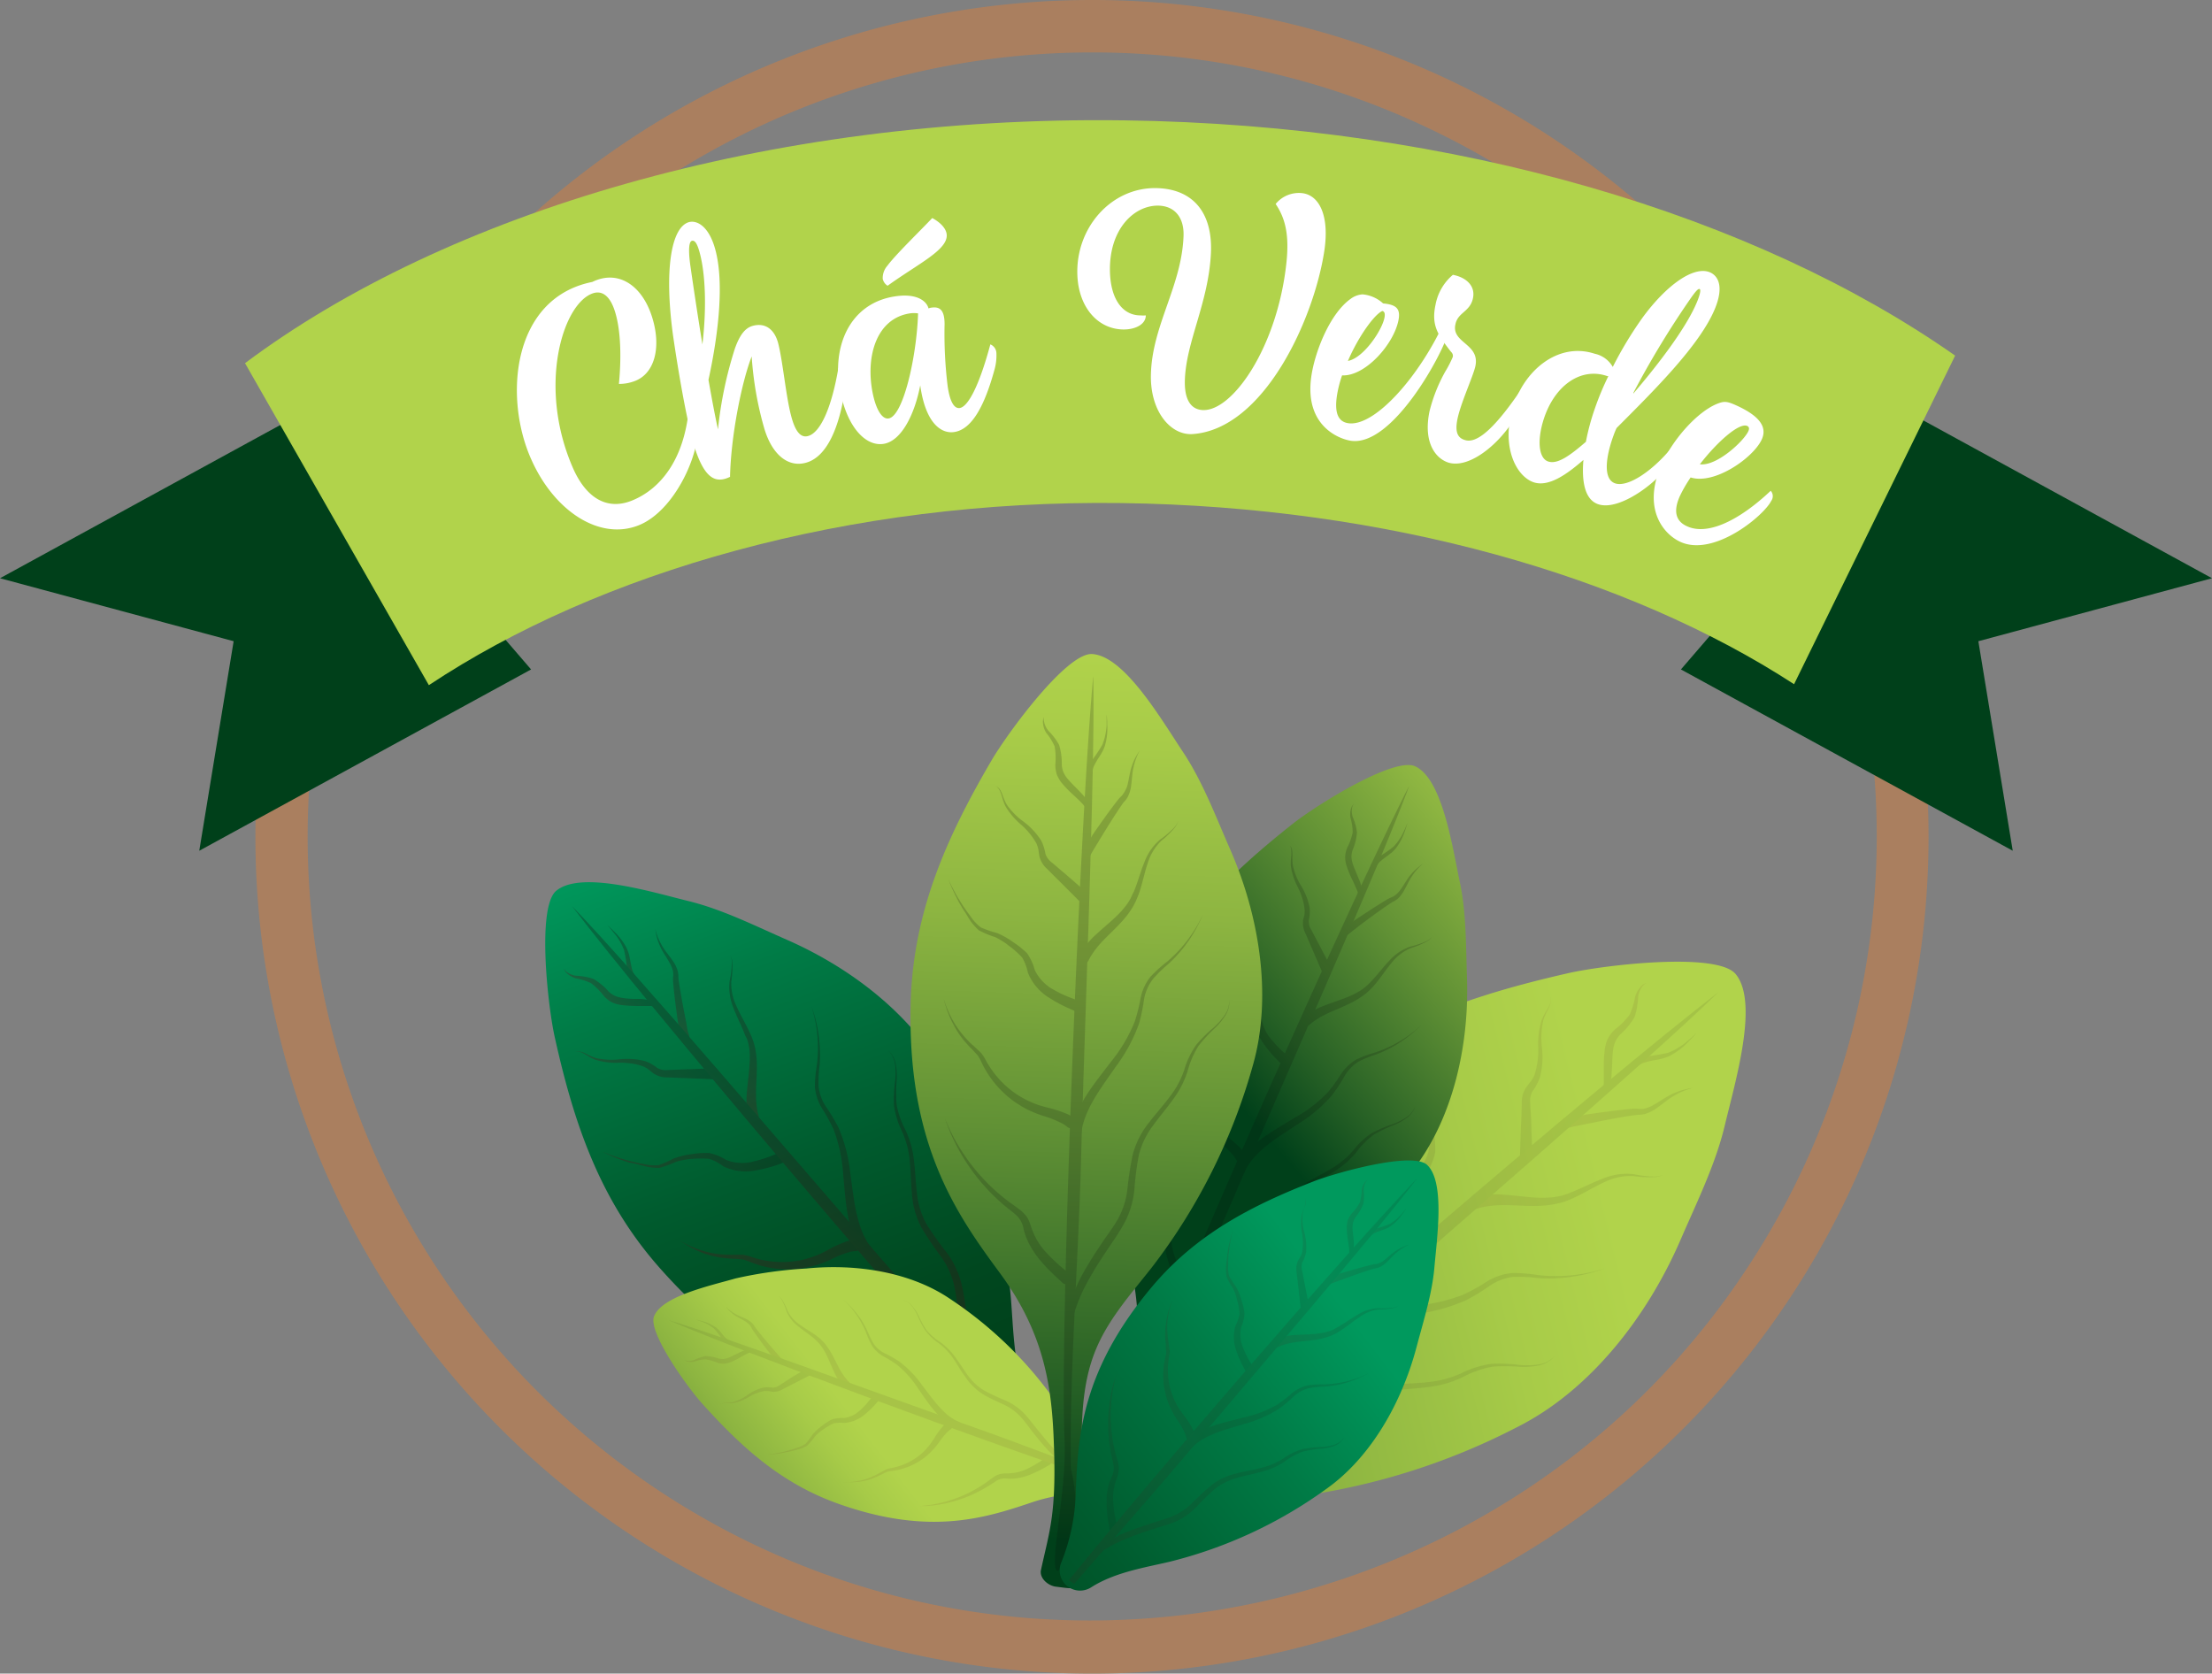 <svg id="Layer_1" data-name="Layer 1" xmlns="http://www.w3.org/2000/svg" xmlns:xlink="http://www.w3.org/1999/xlink" viewBox="0 0 295.39 223.5"><rect x="0" y="0" width="295.39" height="223.5" fill="#808080" stroke="none"/><defs><style>.cls-1{fill:#aa7f5f;}.cls-2{fill:#00401a;}.cls-3{fill:none;}.cls-4{fill:#b1d34b;}.cls-5{fill:#fff;}.cls-6{fill:url(#Gradiente_sem_nome_2);}.cls-7{opacity:0.29;}.cls-8{fill:url(#Gradiente_sem_nome_3);}.cls-9{fill:url(#Gradiente_sem_nome_3-2);}.cls-10{fill:url(#Gradiente_sem_nome_3-3);}.cls-11{fill:url(#Gradiente_sem_nome_3-4);}.cls-12{fill:url(#Gradiente_sem_nome_3-5);}.cls-13{fill:url(#Gradiente_sem_nome_3-6);}.cls-14{fill:url(#Gradiente_sem_nome_3-7);}.cls-15{fill:url(#Gradiente_sem_nome_3-8);}.cls-16{fill:url(#Gradiente_sem_nome_3-9);}.cls-17{fill:url(#Gradiente_sem_nome_3-10);}.cls-18{fill:url(#Gradiente_sem_nome_4);}.cls-19{opacity:0.08;}.cls-20{fill:url(#Gradiente_sem_nome_3-11);}.cls-21{fill:url(#Gradiente_sem_nome_3-12);}.cls-22{fill:url(#Gradiente_sem_nome_3-13);}.cls-23{fill:url(#Gradiente_sem_nome_3-14);}.cls-24{fill:url(#Gradiente_sem_nome_3-15);}.cls-25{fill:url(#Gradiente_sem_nome_3-16);}.cls-26{fill:url(#Gradiente_sem_nome_3-17);}.cls-27{fill:url(#Gradiente_sem_nome_3-18);}.cls-28{fill:url(#Gradiente_sem_nome_3-19);}.cls-29{fill:url(#Gradiente_sem_nome_3-20);}.cls-30{fill:url(#Gradiente_sem_nome_4-2);}.cls-31{fill:url(#Gradiente_sem_nome_3-21);}.cls-32{fill:url(#Gradiente_sem_nome_3-22);}.cls-33{fill:url(#Gradiente_sem_nome_3-23);}.cls-34{fill:url(#Gradiente_sem_nome_3-24);}.cls-35{fill:url(#Gradiente_sem_nome_3-25);}.cls-36{fill:url(#Gradiente_sem_nome_3-26);}.cls-37{fill:url(#Gradiente_sem_nome_3-27);}.cls-38{fill:url(#Gradiente_sem_nome_3-28);}.cls-39{fill:url(#Gradiente_sem_nome_3-29);}.cls-40{fill:url(#Gradiente_sem_nome_3-30);}.cls-41{fill:url(#Gradiente_sem_nome_4-3);}.cls-42{opacity:0.17;}.cls-43{fill:#070707;}.cls-44{fill:url(#Gradiente_sem_nome_4-4);}.cls-45{fill:url(#Gradiente_sem_nome_5);}.cls-46{opacity:0.12;}.cls-47{fill:url(#Gradiente_sem_nome_3-31);}.cls-48{fill:url(#Gradiente_sem_nome_3-32);}.cls-49{fill:url(#Gradiente_sem_nome_3-33);}.cls-50{fill:url(#Gradiente_sem_nome_3-34);}.cls-51{fill:url(#Gradiente_sem_nome_3-35);}.cls-52{fill:url(#Gradiente_sem_nome_3-36);}.cls-53{fill:url(#Gradiente_sem_nome_3-37);}.cls-54{fill:url(#Gradiente_sem_nome_3-38);}.cls-55{fill:url(#Gradiente_sem_nome_3-39);}.cls-56{fill:url(#Gradiente_sem_nome_3-40);}</style><linearGradient id="Gradiente_sem_nome_2" x1="-143.39" y1="742.54" x2="-101.97" y2="669.71" gradientTransform="translate(-361.06 -394.72) rotate(-50.27)" gradientUnits="userSpaceOnUse"><stop offset="0" stop-color="#00401a"/><stop offset="0.18" stop-color="#00471f"/><stop offset="0.44" stop-color="#005b2e"/><stop offset="0.76" stop-color="#007b46"/><stop offset="1" stop-color="#00995d"/></linearGradient><linearGradient id="Gradiente_sem_nome_3" x1="-131.95" y1="730.84" x2="-104.89" y2="730.84" gradientTransform="translate(-361.06 -394.72) rotate(-50.27)" gradientUnits="userSpaceOnUse"><stop offset="0" stop-color="#610c1a"/><stop offset="0.01" stop-color="#600c1a"/><stop offset="0.45" stop-color="#350f15"/><stop offset="0.8" stop-color="#1b1011"/><stop offset="1" stop-color="#111110"/></linearGradient><linearGradient id="Gradiente_sem_nome_3-2" x1="-123.98" y1="695.01" x2="-108.48" y2="695.01" xlink:href="#Gradiente_sem_nome_3"/><linearGradient id="Gradiente_sem_nome_3-3" x1="-121.59" y1="683.1" x2="-112.33" y2="683.1" xlink:href="#Gradiente_sem_nome_3"/><linearGradient id="Gradiente_sem_nome_3-4" x1="-119.61" y1="675.19" x2="-115.96" y2="675.19" xlink:href="#Gradiente_sem_nome_3"/><linearGradient id="Gradiente_sem_nome_3-5" x1="-124.43" y1="676.89" x2="-119.75" y2="676.89" xlink:href="#Gradiente_sem_nome_3"/><linearGradient id="Gradiente_sem_nome_3-6" x1="-131.77" y1="687.15" x2="-121.51" y2="687.15" xlink:href="#Gradiente_sem_nome_3"/><linearGradient id="Gradiente_sem_nome_3-7" x1="-139.6" y1="699.93" x2="-124.08" y2="699.93" xlink:href="#Gradiente_sem_nome_3"/><linearGradient id="Gradiente_sem_nome_3-8" x1="-142.29" y1="712.95" x2="-106.84" y2="712.95" xlink:href="#Gradiente_sem_nome_3"/><linearGradient id="Gradiente_sem_nome_3-9" x1="-144.19" y1="733.3" x2="-130.32" y2="733.3" xlink:href="#Gradiente_sem_nome_3"/><linearGradient id="Gradiente_sem_nome_3-10" x1="-132.99" y1="711.14" x2="-117.04" y2="711.14" xlink:href="#Gradiente_sem_nome_3"/><linearGradient id="Gradiente_sem_nome_4" x1="68.68" y1="195.25" x2="214.57" y2="159.48" gradientUnits="userSpaceOnUse"><stop offset="0" stop-color="#00401a"/><stop offset="0.17" stop-color="#266025"/><stop offset="0.46" stop-color="#619135"/><stop offset="0.7" stop-color="#8db541"/><stop offset="0.89" stop-color="#a7cb48"/><stop offset="1" stop-color="#b1d34b"/></linearGradient><linearGradient id="Gradiente_sem_nome_3-11" x1="-1.99" y1="-217.29" x2="29.1" y2="-217.29" gradientTransform="translate(32.6 348.33) rotate(39.4)" xlink:href="#Gradiente_sem_nome_3"/><linearGradient id="Gradiente_sem_nome_3-12" x1="7.16" y1="-258.45" x2="24.98" y2="-258.45" gradientTransform="translate(32.6 348.33) rotate(39.4)" xlink:href="#Gradiente_sem_nome_3"/><linearGradient id="Gradiente_sem_nome_3-13" x1="9.91" y1="-272.13" x2="20.55" y2="-272.13" gradientTransform="translate(32.6 348.33) rotate(39.4)" xlink:href="#Gradiente_sem_nome_3"/><linearGradient id="Gradiente_sem_nome_3-14" x1="12.19" y1="-281.22" x2="16.38" y2="-281.22" gradientTransform="translate(32.6 348.33) rotate(39.4)" xlink:href="#Gradiente_sem_nome_3"/><linearGradient id="Gradiente_sem_nome_3-15" x1="6.65" y1="-279.27" x2="12.03" y2="-279.27" gradientTransform="translate(32.6 348.33) rotate(39.4)" xlink:href="#Gradiente_sem_nome_3"/><linearGradient id="Gradiente_sem_nome_3-16" x1="-1.78" y1="-267.48" x2="10" y2="-267.48" gradientTransform="translate(32.6 348.33) rotate(39.4)" xlink:href="#Gradiente_sem_nome_3"/><linearGradient id="Gradiente_sem_nome_3-17" x1="-10.77" y1="-252.79" x2="7.06" y2="-252.79" gradientTransform="translate(32.6 348.33) rotate(39.4)" xlink:href="#Gradiente_sem_nome_3"/><linearGradient id="Gradiente_sem_nome_3-18" x1="-13.87" y1="-237.84" x2="26.86" y2="-237.84" gradientTransform="translate(32.6 348.33) rotate(39.4)" xlink:href="#Gradiente_sem_nome_3"/><linearGradient id="Gradiente_sem_nome_3-19" x1="-16.05" y1="-214.47" x2="-0.11" y2="-214.47" gradientTransform="translate(32.6 348.33) rotate(39.4)" xlink:href="#Gradiente_sem_nome_3"/><linearGradient id="Gradiente_sem_nome_3-20" x1="-3.19" y1="-239.92" x2="15.14" y2="-239.92" gradientTransform="translate(32.6 348.33) rotate(39.4)" xlink:href="#Gradiente_sem_nome_3"/><linearGradient id="Gradiente_sem_nome_4-2" x1="78.53" y1="217.22" x2="114.29" y2="189.46" xlink:href="#Gradiente_sem_nome_4"/><linearGradient id="Gradiente_sem_nome_3-21" x1="-475.4" y1="1022.6" x2="-457.06" y2="1022.6" gradientTransform="translate(-790.49 -456.46) rotate(-79.7)" xlink:href="#Gradiente_sem_nome_3"/><linearGradient id="Gradiente_sem_nome_3-22" x1="-470" y1="998.32" x2="-459.49" y2="998.32" gradientTransform="translate(-790.49 -456.46) rotate(-79.7)" xlink:href="#Gradiente_sem_nome_3"/><linearGradient id="Gradiente_sem_nome_3-23" x1="-468.38" y1="990.25" x2="-462.1" y2="990.25" gradientTransform="translate(-790.49 -456.46) rotate(-79.7)" xlink:href="#Gradiente_sem_nome_3"/><linearGradient id="Gradiente_sem_nome_3-24" x1="-467.04" y1="984.88" x2="-464.56" y2="984.88" gradientTransform="translate(-790.49 -456.46) rotate(-79.7)" xlink:href="#Gradiente_sem_nome_3"/><linearGradient id="Gradiente_sem_nome_3-25" x1="-470.31" y1="986.03" x2="-467.13" y2="986.03" gradientTransform="translate(-790.49 -456.46) rotate(-79.7)" xlink:href="#Gradiente_sem_nome_3"/><linearGradient id="Gradiente_sem_nome_3-26" x1="-475.28" y1="992.99" x2="-468.33" y2="992.99" gradientTransform="translate(-790.49 -456.46) rotate(-79.7)" xlink:href="#Gradiente_sem_nome_3"/><linearGradient id="Gradiente_sem_nome_3-27" x1="-480.58" y1="1001.65" x2="-470.07" y2="1001.65" gradientTransform="translate(-790.49 -456.46) rotate(-79.7)" xlink:href="#Gradiente_sem_nome_3"/><linearGradient id="Gradiente_sem_nome_3-28" x1="-482.41" y1="1010.48" x2="-458.39" y2="1010.48" gradientTransform="translate(-790.49 -456.46) rotate(-79.7)" xlink:href="#Gradiente_sem_nome_3"/><linearGradient id="Gradiente_sem_nome_3-29" x1="-483.7" y1="1024.27" x2="-474.3" y2="1024.27" gradientTransform="translate(-790.49 -456.46) rotate(-79.7)" xlink:href="#Gradiente_sem_nome_3"/><linearGradient id="Gradiente_sem_nome_3-30" x1="-476.11" y1="1009.25" x2="-465.29" y2="1009.25" gradientTransform="translate(-790.49 -456.46) rotate(-79.7)" xlink:href="#Gradiente_sem_nome_3"/><linearGradient id="Gradiente_sem_nome_4-3" x1="168.15" y1="150.68" x2="217.94" y2="107.67" xlink:href="#Gradiente_sem_nome_4"/><linearGradient id="Gradiente_sem_nome_4-4" x1="-42.47" y1="-170.94" x2="-35.37" y2="-290.05" gradientTransform="translate(189.58 375.44) rotate(-1.49)" xlink:href="#Gradiente_sem_nome_4"/><linearGradient id="Gradiente_sem_nome_5" x1="33.21" y1="-99.12" x2="62.5" y2="-173.6" gradientTransform="translate(36.47 291.09) rotate(30.88)" gradientUnits="userSpaceOnUse"><stop offset="0" stop-color="#00401a"/><stop offset="0.18" stop-color="#00471f"/><stop offset="0.44" stop-color="#005b2e"/><stop offset="0.76" stop-color="#007b46"/><stop offset="1" stop-color="#00995d"/></linearGradient><linearGradient id="Gradiente_sem_nome_3-31" x1="50.9" y1="-142.89" x2="71.88" y2="-142.89" gradientTransform="translate(36.47 291.09) rotate(30.88)" xlink:href="#Gradiente_sem_nome_3"/><linearGradient id="Gradiente_sem_nome_3-32" x1="57.08" y1="-170.68" x2="69.1" y2="-170.68" gradientTransform="translate(36.47 291.09) rotate(30.88)" xlink:href="#Gradiente_sem_nome_3"/><linearGradient id="Gradiente_sem_nome_3-33" x1="58.93" y1="-179.91" x2="66.11" y2="-179.91" gradientTransform="translate(36.47 291.09) rotate(30.88)" xlink:href="#Gradiente_sem_nome_3"/><linearGradient id="Gradiente_sem_nome_3-34" x1="60.47" y1="-186.05" x2="63.3" y2="-186.05" gradientTransform="translate(36.47 291.09) rotate(30.88)" xlink:href="#Gradiente_sem_nome_3"/><linearGradient id="Gradiente_sem_nome_3-35" x1="56.73" y1="-184.73" x2="60.36" y2="-184.73" gradientTransform="translate(36.47 291.09) rotate(30.88)" xlink:href="#Gradiente_sem_nome_3"/><linearGradient id="Gradiente_sem_nome_3-36" x1="51.04" y1="-176.77" x2="58.99" y2="-176.77" gradientTransform="translate(36.47 291.09) rotate(30.88)" xlink:href="#Gradiente_sem_nome_3"/><linearGradient id="Gradiente_sem_nome_3-37" x1="44.97" y1="-166.86" x2="57" y2="-166.86" gradientTransform="translate(36.47 291.09) rotate(30.88)" xlink:href="#Gradiente_sem_nome_3"/><linearGradient id="Gradiente_sem_nome_3-38" x1="42.88" y1="-156.76" x2="70.37" y2="-156.76" gradientTransform="translate(36.47 291.09) rotate(30.88)" xlink:href="#Gradiente_sem_nome_3"/><linearGradient id="Gradiente_sem_nome_3-39" x1="41.41" y1="-140.99" x2="52.16" y2="-140.99" gradientTransform="translate(36.47 291.09) rotate(30.88)" xlink:href="#Gradiente_sem_nome_3"/><linearGradient id="Gradiente_sem_nome_3-40" x1="50.09" y1="-158.17" x2="62.46" y2="-158.17" gradientTransform="translate(36.47 291.09) rotate(30.88)" xlink:href="#Gradiente_sem_nome_3"/></defs><title>ilustra_new</title><path class="cls-1" d="M145.8,223.5a111.75,111.75,0,1,1,47.35-213h0a111.77,111.77,0,0,1-47.35,213ZM146,7a104.74,104.74,0,0,0-44.52,199.63c47.08,22,103.9,5.78,132.15-37.77a104.65,104.65,0,0,0-43.42-152A104.28,104.28,0,0,0,146,7Z"/><polygon class="cls-2" points="251.09 53 295.39 77.22 264.19 85.63 268.78 113.61 224.47 89.4 239.38 72.08 251.09 53"/><polygon class="cls-2" points="44.3 53 0 77.22 31.2 85.63 26.61 113.61 70.92 89.4 56.01 72.08 44.3 53"/><path class="cls-3" d="M57.29,91.5l12,21h160L239.6,91.37C217.42,77,185.42,67.66,149.78,67.18,113.28,66.7,80,76.4,57.29,91.5Z"/><path class="cls-4" d="M150,16.07c-47.47-.63-90.5,12.38-117.28,32.43l24.55,43c22.75-15.1,56-24.8,92.49-24.32,35.64.48,67.64,9.77,89.82,24.19l21.51-43.88C234.5,28.84,194.67,16.66,150,16.07Z"/><path class="cls-5" d="M71,61.47c-3.77-8.24-2.7-21.66,8.1-23.82C82.47,36,85.62,38,87,42.1s.5,7.79-2.27,8.8a5.79,5.79,0,0,1-2.08.37c.4-4.19.16-7.77-.64-10-.65-1.82-1.67-2.54-2.92-2.07-4,1.49-7.29,12.47-2.6,23.25,1.84,4.23,4.7,5.68,7.87,4.41,3.92-1.57,7-5.58,7.63-12.26.4-.13.81.22,1,.88,1.2,3.68-2.48,12.57-7.68,14.66S74.08,68.31,71,61.47Z"/><path class="cls-5" d="M112.92,50.14a7.55,7.55,0,0,1,0,1.35c-.78,5.63-2.52,9.6-5.36,10.32C105.15,62.44,103,60.6,102,57a45.43,45.43,0,0,1-1.62-9.4C99,51.15,97.6,58.33,97.49,63.68c-1.77.85-3.26.44-4.63-3.62-1.07-3.19-2.36-10.93-3-15.39-1.16-8.58-.25-14.28,2.12-15,1.06-.3,2.68.49,3.54,3.65,1.14,4.18.55,10.69-.91,17.41.41,2.29.81,4.53,1.27,6.61a52.92,52.92,0,0,1,2.27-10.83c.62-1.71,1.31-2.71,2.39-3,1.68-.45,2.92.49,3.4,2.41.61,2.46,1,6.88,1.69,9.55.55,2.15,1.28,3,2.23,2.77,1.69-.41,3.2-3.79,4.1-9.12A1.18,1.18,0,0,1,112.92,50.14ZM93.8,46c.56-4.7.44-9.42-.4-12.39-.3-1.06-.6-1.55-1-1.45s-.51,1.21-.2,3.38S93.09,41.64,93.8,46Z"/><path class="cls-5" d="M133.06,47.16a7,7,0,0,1-.24,2.15c-1.3,4.77-3,8.06-5.43,8.39-1.76.24-3.81-1.26-4.5-6.24-.78,4-2.54,7.37-4.81,7.8s-4.77-1.86-5.82-6.72c-1.32-6.13,1.15-12,7.19-12.95,2.85-.46,4.25.52,4.55,1.6a1.19,1.19,0,0,1,.41-.11c1.13-.16,1.72.37,1.73,2.19a57.29,57.29,0,0,0,.4,8.22c.27,2,.82,3.1,1.61,3,1.1-.15,2.59-2.88,4.1-8.5A1.3,1.3,0,0,1,133.06,47.16ZM122.6,41.85a3.76,3.76,0,0,0-1.1,0c-4.46.69-5.89,5.7-5,10.45.5,2.62,1.39,3.72,2.17,3.58C120.62,55.56,122.41,47.66,122.6,41.85Zm-4.07-3.69a1.45,1.45,0,0,1-.65-.92,2.48,2.48,0,0,1,.61-1.74c1.1-1.49,4.36-4.64,6-6.38.71.37,1.81,1.16,1.93,2.17C126.64,33.35,122.66,35.18,118.53,38.16Z"/><path class="cls-5" d="M153.69,50.17c.09-6.63,4.11-11.89,4.36-18.66.09-2.44-1.16-4-3.36-4.05-3.21-.05-6.54,3.08-6.47,8.66.05,3.73,1.62,6,4.09,6a4.35,4.35,0,0,0,.7,0c0,1.15-1.31,1.87-2.92,1.88-3.51,0-6.07-3-6.22-7.29-.23-6.31,4.53-11.68,10.51-11.59,4.87.08,7.63,3.22,7.32,8.83-.36,6.54-3.29,11.67-3.47,16.73-.1,2.63.76,4,2.37,4.08,4,.21,10-8.46,11.19-19.69.37-3.53-.07-5.81-1.44-7.83a4,4,0,0,1,3.51-1.45c2.32.25,3.68,3,3,7.64-1.37,9.18-8.09,23.92-17.64,24.54C156.35,58.13,153.63,55,153.69,50.17Z"/><path class="cls-5" d="M193.39,44.41c-.55,2.48-7.41,15.39-13.06,14.44-1.57-.26-6.08-2-5.24-8.42.43-3.29,2.45-8.48,5.22-10.48a3,3,0,0,1,1.64-.64,4.67,4.67,0,0,1,2.75,1.21c1.71.16,2.35.66,2.06,2.2-.62,3.26-4.46,7.56-7.54,7.41a15.71,15.71,0,0,0-.69,2.74c-.37,2.51.32,3.45,1.48,3.64,3.57.58,9.69-6.4,13-13.83A1.67,1.67,0,0,1,193.39,44.41ZM180,48.2c2.65-.48,6-6.42,4.59-6.67C183.53,42,181.41,44.92,180,48.2Z"/><path class="cls-5" d="M190.9,54.91A21.41,21.41,0,0,1,193,49.62a14.59,14.59,0,0,0,1-1.94c.06-.27,0-.48-.3-.78-1.62-2.12-2.61-3.41-2-6.2a6.85,6.85,0,0,1,2.32-4c1.73.33,3.08,1.46,2.66,3.21s-2,1.81-2.32,3.39c-.59,2.56,3.42,2.57,2.63,5.74-.33,1.3-1.76,4.46-2.27,6.52s-.13,2.95,1,3.23c1.31.34,3.4-.92,7.19-6.45.46.37.52.68.33,1.34-1,3.59-6.12,9-9.67,8.14C191.81,61.35,190,59.23,190.9,54.91Z"/><path class="cls-5" d="M223.62,60.84c-1.2,2.85-7.22,7.62-10.27,6.47-1.71-.64-2.15-3-1.9-5.89-2.24,1.95-4.62,3.62-6.6,3-2.31-.74-4.37-4.6-2.89-9.78s6.12-9,11-7.4A3.65,3.65,0,0,1,215.37,49a50.82,50.82,0,0,1,3.91-6.49c3.16-4.35,6.81-7,9-6.17,1.06.41,2,1.75.76,4.82-2,4.94-8.33,11.15-13.16,16a9.4,9.4,0,0,0-.41,1c-.94,2.55-1.5,5.73.16,6.37s5.06-1.57,7.81-5A1.09,1.09,0,0,1,223.62,60.84ZM211.78,59A30.91,30.91,0,0,1,213,54.49a37.14,37.14,0,0,1,1.78-4.26l-.13,0c-3.55-1.24-7.1,1.25-8.54,5.87-.87,2.82-.61,5.12.64,5.53S209.65,60.84,211.78,59Zm6.34-6.54,0,.09c3.67-4.29,7.25-9.08,8.56-12.38.34-.85.48-1.49.29-1.57s-.49.26-1.08,1.07A120.94,120.94,0,0,0,218.12,52.46Z"/><path class="cls-5" d="M236.53,66.89c-1,2-7.66,7.52-12.14,5.47-2.18-1-5-4.25-2.68-9.92,1.52-3.66,5-7.55,7.74-8.57.82-.3,1.19-.29,2.42.27,2.91,1.32,4.25,2.8,3.36,4.62-1.19,2.45-6.31,6-9.46,5a17.83,17.83,0,0,0-1.46,2.53c-.8,1.81-.67,3.27,1,4,2.73,1.24,6.91-.75,11.15-4.75A1.07,1.07,0,0,1,236.53,66.89ZM227,62c2.24.29,5.83-3.06,6.46-4.39.18-.38.12-.6-.14-.73C232.21,56.41,229.23,59.11,227,62Z"/><path class="cls-6" d="M105.08,125.5c-4.22-1.85-8.63-4.06-13.11-5.16-5.18-1.28-14.37-4.1-17.68-1.39-2.62,2.14-1.14,15.33-.23,19.46C76.6,149.88,80,160,87.75,168.93c12.38,14.22,23.48,16.61,33,18.46a34.59,34.59,0,0,1,11.48,4.3,3.51,3.51,0,0,0,4.37-.52l0,0a3.54,3.54,0,0,0,.72-3.86c-.15-.33-.28-.67-.41-1-1.53-4.13-1.57-8.64-1.92-13a78.1,78.1,0,0,0-8.28-28.65C122.65,136.29,114.26,129.53,105.08,125.5Z"/><g class="cls-7"><path class="cls-8" d="M118.58,140.26a3.2,3.2,0,0,1,.94,1.82,8.78,8.78,0,0,1,0,2.38,19.23,19.23,0,0,0-.14,3.14,11.44,11.44,0,0,0,1.11,3.56,12.22,12.22,0,0,1,1,3.9c.14,1.41.15,2.88.29,4.4a11.39,11.39,0,0,0,1.27,4.48,43.58,43.58,0,0,0,2.56,3.81,10.6,10.6,0,0,1,1.78,3.81c.32,1.33.42,2.71.64,4s.42,2.53.67,3.66a20.58,20.58,0,0,0,1.88,5.31,14.39,14.39,0,0,0,1.13,1.81l0,0a.36.36,0,0,0,.46.09.35.35,0,0,0,.12-.48,20.29,20.29,0,0,1-.94-1.83c-.26-.6-.57-1.33-.85-2.19s-.52-1.86-.76-3-.45-2.31-.66-3.6-.37-2.66-.74-4.1a11.68,11.68,0,0,0-2-4.07,42.58,42.58,0,0,1-2.61-3.68,10.67,10.67,0,0,1-1.28-4.18c-.18-1.46-.22-2.95-.41-4.38a12.39,12.39,0,0,0-1.12-4,12,12,0,0,1-1.19-3.42,20,20,0,0,1,0-3.09,8.58,8.58,0,0,0-.14-2.41A3.14,3.14,0,0,0,118.58,140.26Z"/><path class="cls-9" d="M99.91,139.25a9.44,9.44,0,0,1,.18,1,11.46,11.46,0,0,1,0,1.94c-.07,1.28-.26,2.49-.34,3.57a13.7,13.7,0,0,0,0,2.67c.08.7.17,1,.16,1a.73.73,0,0,0,1.42-.32,9,9,0,0,1-.21-.9,12.29,12.29,0,0,1-.16-2.39c0-1,.13-2.26.11-3.61a11.74,11.74,0,0,0-.2-2.1,8.06,8.06,0,0,0-.26-1c-.12-.35-.25-.7-.39-1-.58-1.32-1.33-2.51-1.85-3.7a6.9,6.9,0,0,1-.71-3.4,12,12,0,0,0,.13-2.54,2.54,2.54,0,0,0-.27-.93,2.49,2.49,0,0,1,.21.93,12.47,12.47,0,0,1-.29,2.52,7.22,7.22,0,0,0,.5,3.6c.47,1.25,1.14,2.5,1.61,3.78C99.73,138.62,99.82,138.94,99.91,139.25Z"/><path class="cls-10" d="M90.85,138.21l.14.67v0a.55.55,0,0,0,.67.41.56.56,0,0,0,.42-.67v0s0-.23-.15-.62-.2-1-.34-1.7c-.28-1.41-.65-3.31-.93-5.2a4.13,4.13,0,0,1-.07-.67,2.81,2.81,0,0,0-.1-.79,4.58,4.58,0,0,0-.65-1.33c-.52-.76-1.08-1.39-1.42-2a8.36,8.36,0,0,1-.91-2.2,5.51,5.51,0,0,0,.11.65,8.14,8.14,0,0,0,.56,1.68c.3.67.81,1.37,1.24,2.14a3.9,3.9,0,0,1,.47,1.21,2.61,2.61,0,0,1,0,.63,4.82,4.82,0,0,0,0,.77c.17,1.94.44,3.85.64,5.29C90.69,137.19,90.79,137.79,90.85,138.21Z"/><path class="cls-11" d="M84.94,131a.4.4,0,0,0,0-.56,1.87,1.87,0,0,1-.19-.23,2.5,2.5,0,0,1-.33-.74c-.1-.34-.18-.78-.27-1.25q-.06-.36-.15-.75a6.86,6.86,0,0,0-.27-.76,8.34,8.34,0,0,0-1.71-2.3c-.55-.55-.93-.89-.93-.89s.35.38.84,1a7.78,7.78,0,0,1,1.41,2.36,20.07,20.07,0,0,1,.42,2.77,3.23,3.23,0,0,0,.35,1,1.46,1.46,0,0,0,.23.33A.39.39,0,0,0,84.94,131Z"/><path class="cls-12" d="M78.92,131.29a9,9,0,0,1,1.7,1.69,4,4,0,0,0,1.1.88,4.41,4.41,0,0,0,1.33.36,16.66,16.66,0,0,0,2.22.12c.64,0,1.15,0,1.5,0s.54.07.54.07a.35.35,0,0,0,.23-.66l-.05,0a6.2,6.2,0,0,0-.6-.17,10.68,10.68,0,0,0-1.59-.18c-.64,0-1.38,0-2.13-.13a4,4,0,0,1-1-.26,3.06,3.06,0,0,1-.93-.63,7.77,7.77,0,0,0-2-1.65,8.29,8.29,0,0,0-2.21-.42,2.57,2.57,0,0,1-1.37-.53,1.16,1.16,0,0,1-.35-.45,1.16,1.16,0,0,0,.28.52,2.88,2.88,0,0,0,1.36.82A7.87,7.87,0,0,1,78.92,131.29Z"/><path class="cls-13" d="M77.54,140.51c.5.14,1.07.65,1.92,1a9.43,9.43,0,0,0,3.07.42,9.18,9.18,0,0,1,3.32.46,3.82,3.82,0,0,1,.71.39c.21.16.43.37.69.56a3.18,3.18,0,0,0,1.88.54l3.06.12,3,.12h.06a.73.73,0,1,0-.06-1.45l-3,.11-3,.11a2.33,2.33,0,0,1-1.41-.27,6.12,6.12,0,0,0-1.61-.91,9.71,9.71,0,0,0-3.6-.23,9.13,9.13,0,0,1-3-.19c-.84-.25-1.46-.72-2-.83a1.36,1.36,0,0,0-.81,0A1.32,1.32,0,0,1,77.54,140.51Z"/><path class="cls-14" d="M85.92,155.68a6.73,6.73,0,0,0,2.17.27,13.66,13.66,0,0,0,2.16-.79,9.65,9.65,0,0,1,2.23-.4,11.18,11.18,0,0,1,2.23,0,6.31,6.31,0,0,1,1.89,1,6.9,6.9,0,0,0,4.26.55,18.26,18.26,0,0,0,2.86-.72l1-.36,0,0a.73.73,0,0,0-.56-1.34h0l-1,.41a16.89,16.89,0,0,1-2.6.82,5.8,5.8,0,0,1-3.61-.23,7,7,0,0,0-2.21-.91,11.33,11.33,0,0,0-2.43.16,10.2,10.2,0,0,0-2.35.57,15.2,15.2,0,0,1-2,.89,6.32,6.32,0,0,1-2-.15c-.66-.12-1.28-.26-1.85-.41a23.52,23.52,0,0,1-3.7-1.26,22.8,22.8,0,0,0,3.64,1.48C84.64,155.34,85.26,155.52,85.92,155.68Z"/><path class="cls-15" d="M94.15,167.44a14.37,14.37,0,0,0,1.83.46,15.6,15.6,0,0,0,2.08.2l1.07.08a5.48,5.48,0,0,1,1,.33,15,15,0,0,0,2.24.7,13.48,13.48,0,0,0,4.64.17,14.81,14.81,0,0,0,2.11-.47c.35-.11.66-.22.94-.33l.86-.37a14.3,14.3,0,0,1,2.48-1,3.53,3.53,0,0,1,.65-.12l.28,0h0a.73.73,0,0,0,.44-.25l.26.42.2.32,0,0a.73.73,0,0,0,1.19-.83l-.21-.32a5.44,5.44,0,0,1-.56-.88,10.08,10.08,0,0,1-.66-1.41,18.93,18.93,0,0,1-.58-2c-.36-1.52-.57-3.37-.85-5.37a21.25,21.25,0,0,0-1.59-6.19,24.74,24.74,0,0,0-1.66-2.77,6.1,6.1,0,0,1-1-2.75,18,18,0,0,1,.15-2.85,19.15,19.15,0,0,0,0-2.61,19.42,19.42,0,0,0-.65-3.84c-.26-.9-.46-1.4-.46-1.4s.18.51.4,1.42a18,18,0,0,1,.34,6.4,18.58,18.58,0,0,0-.27,2.91,6.55,6.55,0,0,0,1,3,22.74,22.74,0,0,1,1.51,2.77,20.62,20.62,0,0,1,1.27,6c.19,2,.32,3.88.63,5.5a17.83,17.83,0,0,0,.55,2.21c.13.38.26.73.4,1h0l-.27,0a6.62,6.62,0,0,0-.87.21,16.59,16.59,0,0,0-2.63,1.22l-.77.39c-.29.13-.58.26-.86.36a13,13,0,0,1-1.91.55,12.65,12.65,0,0,1-4.35.09,12.52,12.52,0,0,1-2.17-.54,6,6,0,0,0-1.14-.29l-1.12,0a15.17,15.17,0,0,1-2.06-.08,11.65,11.65,0,0,1-1.81-.34,13.28,13.28,0,0,1-2.59-1c-.6-.31-.92-.52-.92-.52s.31.23.89.57A13.15,13.15,0,0,0,94.15,167.44Z"/><path class="cls-16" d="M128.5,181.86a.72.72,0,0,0-.77-.68l-1.15.06a23.33,23.33,0,0,1-3,0,9,9,0,0,1-3.89-1.15,6.26,6.26,0,0,0-1.19-.55,3.85,3.85,0,0,0-1.38-.14c-.88.06-1.68.22-2.52.27a26.06,26.06,0,0,1-9.11-.93,25.45,25.45,0,0,1-2.88-1c-.68-.29-1.06-.47-1.06-.47s.37.2,1,.53a25,25,0,0,0,2.83,1.17,26,26,0,0,0,9.23,1.44c.84,0,1.72-.12,2.5-.13a3.25,3.25,0,0,1,2,.68,9.23,9.23,0,0,0,2.17,1.05,11.88,11.88,0,0,0,2.09.47,24.29,24.29,0,0,0,3.14.2h1.22A.73.73,0,0,0,128.5,181.86Z"/><path class="cls-17" d="M136.29,190c-6-7-11.93-14.26-17.82-21-11.58-13.22-34.07-39.78-42.09-48,10.28,13.49,43.57,52.71,59.18,69.93C135.8,190.6,136,190.29,136.29,190Z"/></g><path class="cls-18" d="M224.45,165.5c2.1-4.86,4.61-9.94,5.85-15.09,1.43-6,4.61-16.54,1.48-20.33-2.48-3-17.63-1.2-22.36-.12-13.16,3-24.76,6.93-35,15.92-16.26,14.32-18.93,27.08-21,38.08a39.47,39.47,0,0,1-4.87,13.21,4,4,0,0,0,.64,5l0,.05a4.06,4.06,0,0,0,4.43.8l1.17-.48c4.74-1.78,9.92-1.86,15-2.29a89.68,89.68,0,0,0,32.87-9.7C212.17,185.76,219.89,176.07,224.45,165.5Z"/><g class="cls-19"><path class="cls-20" d="M207.59,181.11a3.67,3.67,0,0,1-2.08,1.09,10.12,10.12,0,0,1-2.74.06,21.6,21.6,0,0,0-3.6-.13,12.86,12.86,0,0,0-4.09,1.29,14.07,14.07,0,0,1-4.48,1.16c-1.61.18-3.31.19-5,.37a13.19,13.19,0,0,0-5.14,1.48,51.18,51.18,0,0,0-4.36,3,12.41,12.41,0,0,1-4.36,2.08c-1.53.37-3.11.5-4.62.75s-2.9.5-4.2.8a23.11,23.11,0,0,0-6.08,2.19,16.52,16.52,0,0,0-2.07,1.31l0,0a.4.4,0,0,0,.46.66,20.31,20.31,0,0,1,2.1-1.09,25.07,25.07,0,0,1,2.5-1c1-.33,2.13-.61,3.4-.9s2.65-.52,4.13-.77,3.05-.45,4.7-.88a13.56,13.56,0,0,0,4.67-2.36,49.27,49.27,0,0,1,4.2-3,12.32,12.32,0,0,1,4.79-1.5c1.69-.21,3.39-.27,5-.49a14.58,14.58,0,0,0,4.61-1.32,13.71,13.71,0,0,1,3.92-1.39,21.12,21.12,0,0,1,3.55,0,10.2,10.2,0,0,0,2.77-.19A3.77,3.77,0,0,0,207.59,181.11Z"/><path class="cls-21" d="M208.63,159.65a10.82,10.82,0,0,1-1.14.22,13.93,13.93,0,0,1-2.23.07c-1.47-.07-2.86-.28-4.1-.37a15.31,15.31,0,0,0-3.08,0c-.79.09-1.11.2-1.14.19a.82.82,0,0,0-.62,1,.84.84,0,0,0,1,.63,10.13,10.13,0,0,1,1-.25,14.51,14.51,0,0,1,2.75-.2c1.18,0,2.59.13,4.15.1a13.37,13.37,0,0,0,2.4-.24,10,10,0,0,0,1.2-.3c.41-.14.81-.3,1.18-.46,1.51-.68,2.87-1.54,4.23-2.16a7.8,7.8,0,0,1,3.91-.82,14.16,14.16,0,0,0,2.92.13,2.78,2.78,0,0,0,1.06-.33,2.65,2.65,0,0,1-1.07.26,14.41,14.41,0,0,1-2.89-.32,8.26,8.26,0,0,0-4.13.6c-1.44.54-2.87,1.32-4.34,1.87C209.35,159.44,209,159.55,208.63,159.65Z"/><path class="cls-22" d="M209.76,149.24l-.77.16h0a.64.64,0,0,0,.3,1.24h0l.72-.17,2-.4c1.62-.33,3.8-.78,6-1.11.28,0,.53-.08.77-.09a3.24,3.24,0,0,0,.91-.11,5.16,5.16,0,0,0,1.52-.76c.88-.61,1.59-1.25,2.3-1.64A9.33,9.33,0,0,1,226,145.3s-.28,0-.75.13a9.19,9.19,0,0,0-1.92.65c-.78.35-1.58.94-2.46,1.44a4.53,4.53,0,0,1-1.38.55,2.92,2.92,0,0,1-.73,0,6.19,6.19,0,0,0-.88,0c-2.23.22-4.42.53-6.08.77Z"/><path class="cls-23" d="M218,142.4a.46.46,0,0,0,.64.06,2,2,0,0,1,.26-.23,3.33,3.33,0,0,1,.85-.38,14.08,14.08,0,0,1,1.44-.31c.28-.06.57-.11.86-.19a5.69,5.69,0,0,0,.87-.32,9.3,9.3,0,0,0,2.63-2c.63-.63,1-1.08,1-1.08s-.44.41-1.12,1a9,9,0,0,1-2.71,1.65,25.19,25.19,0,0,1-3.17.5,3.76,3.76,0,0,0-1.14.4c-.32.19-.35.26-.38.26A.46.46,0,0,0,218,142.4Z"/><path class="cls-24" d="M217.63,135.49a9.82,9.82,0,0,1-1.93,1.95,4.7,4.7,0,0,0-1,1.28,4.85,4.85,0,0,0-.41,1.53,18.32,18.32,0,0,0-.12,2.56c0,.72,0,1.32,0,1.71s-.08.63-.08.63a.41.41,0,0,0,.23.45.42.42,0,0,0,.54-.2l0-.05a3.72,3.72,0,0,0,.2-.69,12.44,12.44,0,0,0,.19-1.83c.05-.73.05-1.59.14-2.44a4.47,4.47,0,0,1,.29-1.21,3.6,3.6,0,0,1,.72-1.07,9.38,9.38,0,0,0,1.89-2.3,10.23,10.23,0,0,0,.46-2.55,2.9,2.9,0,0,1,.6-1.57,1.48,1.48,0,0,1,.52-.41,1.45,1.45,0,0,0-.6.32,3.26,3.26,0,0,0-.93,1.57A9.79,9.79,0,0,1,217.63,135.49Z"/><path class="cls-25" d="M207,134c-.16.58-.74,1.23-1.12,2.22a10.68,10.68,0,0,0-.47,3.52,10.85,10.85,0,0,1-.5,3.83,5.46,5.46,0,0,1-.45.81c-.18.24-.42.49-.64.8a3.76,3.76,0,0,0-.61,2.16c0,1.29-.08,2.49-.12,3.52-.06,2.05-.11,3.42-.11,3.42v.07a.84.84,0,0,0,1.67-.08l-.15-3.42c0-1-.09-2.22-.15-3.5a2.68,2.68,0,0,1,.3-1.62,7.6,7.6,0,0,0,1-1.86,11.13,11.13,0,0,0,.24-4.14,10.77,10.77,0,0,1,.19-3.43c.29-1,.83-1.68.95-2.28a1.62,1.62,0,0,0,0-.94A1.51,1.51,0,0,1,207,134Z"/><path class="cls-26" d="M189.66,143.69a7.57,7.57,0,0,0-.3,2.49,15.62,15.62,0,0,0,.92,2.48,11.36,11.36,0,0,1,.48,2.56,13.1,13.1,0,0,1,0,2.57,7.36,7.36,0,0,1-1.07,2.17,7.94,7.94,0,0,0-.61,4.9,20.91,20.91,0,0,0,.85,3.28l.43,1.19v0a.84.84,0,1,0,1.54-.65h0s-.17-.41-.48-1.12a18.92,18.92,0,0,1-1-3,6.68,6.68,0,0,1,.24-4.14,7.8,7.8,0,0,0,1-2.54,14.1,14.1,0,0,0-.2-2.8,12.46,12.46,0,0,0-.67-2.69,16.07,16.07,0,0,1-1-2.33,7.34,7.34,0,0,1,.16-2.33q.19-1.14.45-2.13a27,27,0,0,1,1.42-4.26,27.46,27.46,0,0,0-1.67,4.19C190,142.22,189.84,142.93,189.66,143.69Z"/><path class="cls-27" d="M176.2,153.23a15.77,15.77,0,0,0-.51,2.1,18.45,18.45,0,0,0-.22,2.39c0,.4-.06.81-.08,1.23a7.22,7.22,0,0,1-.38,1.17,15.73,15.73,0,0,0-.78,2.58,15.23,15.23,0,0,0-.17,5.33,16,16,0,0,0,.56,2.43c.12.39.25.75.38,1.07s.29.68.43,1a16.69,16.69,0,0,1,1.15,2.84,4.37,4.37,0,0,1,.15.75l0,.31v.05a.78.78,0,0,0,.29.5c-.19.12-.34.23-.48.3l-.37.24,0,0a.84.84,0,0,0,1,1.37l.36-.25a7.46,7.46,0,0,1,1-.65,12.7,12.7,0,0,1,1.62-.76,22.71,22.71,0,0,1,2.32-.69c1.75-.42,3.87-.67,6.17-1a24.77,24.77,0,0,0,7.1-1.88,27.25,27.25,0,0,0,3.17-1.93,7,7,0,0,1,3.15-1.21,20.91,20.91,0,0,1,3.28.15,20.07,20.07,0,0,0,3,0,21.79,21.79,0,0,0,4.4-.77c1-.3,1.61-.53,1.61-.53s-.58.2-1.63.46a20.79,20.79,0,0,1-4.39.57,20.11,20.11,0,0,1-3-.13A20.55,20.55,0,0,0,202,170a7.62,7.62,0,0,0-3.47,1.16,26.16,26.16,0,0,1-3.17,1.75,23.86,23.86,0,0,1-6.9,1.51c-2.28.23-4.44.39-6.31.76a22.16,22.16,0,0,0-2.53.64c-.44.15-.84.31-1.21.47,0,0,0,0,0-.06s0-.1,0-.31a8.47,8.47,0,0,0-.25-1,18.65,18.65,0,0,0-1.43-3c-.14-.29-.29-.58-.44-.88s-.3-.67-.42-1a13.7,13.7,0,0,1-.64-2.19,14.1,14.1,0,0,1-.14-5,14.44,14.44,0,0,1,.6-2.5A7,7,0,0,0,176,159c0-.43,0-.86,0-1.29a18.15,18.15,0,0,1,.08-2.37,15.42,15.42,0,0,1,.38-2.08,15.7,15.7,0,0,1,1.11-3c.35-.69.59-1.06.59-1.06s-.26.36-.65,1A14.86,14.86,0,0,0,176.2,153.23Z"/><path class="cls-28" d="M159.86,192.78a.84.84,0,0,0,.78-.89s0-.48-.08-1.32a29.93,29.93,0,0,1,0-3.42,10.52,10.52,0,0,1,1.3-4.48,7,7,0,0,0,.63-1.37,4.77,4.77,0,0,0,.15-1.58c-.08-1-.26-1.93-.33-2.9a29.77,29.77,0,0,1,1-10.47,30.34,30.34,0,0,1,1.15-3.32c.33-.78.54-1.22.54-1.22s-.23.43-.6,1.2a28.45,28.45,0,0,0-1.34,3.26,30.17,30.17,0,0,0-1.59,10.61c0,1,.15,2,.17,2.87a3.72,3.72,0,0,1-.77,2.34,10.34,10.34,0,0,0-1.18,2.5,13.91,13.91,0,0,0-.54,2.41,27.76,27.76,0,0,0-.2,3.61V192A.82.82,0,0,0,159.86,192.78Z"/><path class="cls-29" d="M150.58,201.78c8-6.95,16.29-13.8,24-20.61,15.11-13.38,45.47-39.41,54.9-48.68C214,144.4,169.2,182.9,149.52,201Z"/></g><path class="cls-30" d="M107.7,169.4a57.49,57.49,0,0,0-9.45,1.32c-3.49,1-9.86,2.37-10.91,5.07-.83,2.13,4.44,9.43,6.35,11.56,5.31,5.93,10.68,10.77,18.24,13.46,12,4.27,19.39,2,25.66-.11a23.33,23.33,0,0,1,8.2-1.28,2.39,2.39,0,0,0,2.41-1.77v0a2.41,2.41,0,0,0-.86-2.52l-.58-.46c-2.28-1.93-3.81-4.58-5.48-7.06a53,53,0,0,0-14.42-14.16C121.67,169.92,114.46,168.72,107.7,169.4Z"/><g class="cls-19"><path class="cls-31" d="M120.59,173.62a2.18,2.18,0,0,1,1.15.76,5.73,5.73,0,0,1,.82,1.39,12.69,12.69,0,0,0,1,1.9,7.59,7.59,0,0,0,1.83,1.73,8.32,8.32,0,0,1,1.89,2c.55.78,1,1.65,1.64,2.49a7.68,7.68,0,0,0,2.24,2.23c.9.57,1.88,1,2.77,1.4a7.29,7.29,0,0,1,2.33,1.65c.63.68,1.15,1.46,1.71,2.16s1.09,1.35,1.62,1.94a13.66,13.66,0,0,0,2.87,2.5,10.35,10.35,0,0,0,1.27.7h0a.22.22,0,0,0,.29-.1.22.22,0,0,0-.09-.32s-.45-.26-1.16-.77c-.35-.27-.78-.59-1.23-1s-.93-.92-1.44-1.49-1-1.22-1.58-1.91-1.1-1.44-1.8-2.17a7.93,7.93,0,0,0-2.56-1.73,30.37,30.37,0,0,1-2.76-1.3,7.46,7.46,0,0,1-2.15-2c-.59-.81-1.11-1.67-1.7-2.46a8.63,8.63,0,0,0-2-2,8.15,8.15,0,0,1-1.84-1.61,12.79,12.79,0,0,1-1-1.83,6.25,6.25,0,0,0-.89-1.37A2.19,2.19,0,0,0,120.59,173.62Z"/><path class="cls-32" d="M109.23,179.24a6.57,6.57,0,0,1,.43.52,7.37,7.37,0,0,1,.68,1.13c.39.78.68,1.56,1,2.22a9,9,0,0,0,.89,1.58c.28.38.43.52.43.53a.49.49,0,1,0,.73-.66,4,4,0,0,1-.42-.46,8.19,8.19,0,0,1-.89-1.36c-.34-.61-.68-1.37-1.14-2.17a9.45,9.45,0,0,0-.81-1.17,6.44,6.44,0,0,0-.51-.53q-.28-.26-.57-.48c-.79-.58-1.62-1-2.33-1.56a4.62,4.62,0,0,1-1.54-1.77,8.52,8.52,0,0,0-.77-1.55,1.6,1.6,0,0,0-.48-.45,1.65,1.65,0,0,1,.44.48,8.44,8.44,0,0,1,.67,1.58,4.8,4.8,0,0,0,1.49,1.95c.69.59,1.51,1.1,2.21,1.7Z"/><path class="cls-33" d="M103.54,181.64l.3.35h0a.38.38,0,0,0,.55-.51h0l-.29-.32-.77-.89c-.64-.74-1.49-1.74-2.28-2.75a3.88,3.88,0,0,1-.27-.38,1.78,1.78,0,0,0-.32-.43,2.89,2.89,0,0,0-.82-.57c-.57-.28-1.1-.46-1.51-.71a5.75,5.75,0,0,1-1.28-1l.29.35a5.37,5.37,0,0,0,.89.8c.4.3.94.54,1.44.85a2.68,2.68,0,0,1,.68.56,1.21,1.21,0,0,1,.22.37,3.7,3.7,0,0,0,.28.44c.75,1.09,1.54,2.13,2.14,2.91Z"/><path class="cls-34" d="M97.65,179.36a.26.26,0,0,0-.16-.34,1.63,1.63,0,0,1-.19-.08,1.72,1.72,0,0,1-.44-.32,7,7,0,0,1-.58-.66c-.1-.12-.21-.26-.34-.39a2.8,2.8,0,0,0-.41-.35,5.5,5.5,0,0,0-1.77-.79l-.85-.22s.33.11.82.3a5.41,5.41,0,0,1,1.63.92,16.2,16.2,0,0,1,1.17,1.5,2.21,2.21,0,0,0,.53.47,1.8,1.8,0,0,0,.24.12A.27.27,0,0,0,97.65,179.36Z"/><path class="cls-35" d="M94.19,181.53a6.36,6.36,0,0,1,1.56.43,2.47,2.47,0,0,0,.94.15,3,3,0,0,0,.91-.22,10.54,10.54,0,0,0,1.35-.68c.38-.2.68-.37.9-.47a3,3,0,0,1,.35-.14.23.23,0,0,0,.16-.24.25.25,0,0,0-.26-.23h0a1.9,1.9,0,0,0-.41.1,6.43,6.43,0,0,0-1,.42c-.39.18-.83.43-1.3.63a3.22,3.22,0,0,1-.7.2,2.2,2.2,0,0,1-.76-.07,5.37,5.37,0,0,0-1.73-.31,6.27,6.27,0,0,0-1.45.49,1.66,1.66,0,0,1-1,.14.79.79,0,0,1-.36-.15.82.82,0,0,0,.34.22,1.89,1.89,0,0,0,1.08,0A5.74,5.74,0,0,1,94.19,181.53Z"/><path class="cls-36" d="M96.44,187.43c.34-.08.85,0,1.47-.06a6.38,6.38,0,0,0,2-.76,6.06,6.06,0,0,1,2.11-.84,2.53,2.53,0,0,1,.55,0c.18,0,.37.07.59.09a2.23,2.23,0,0,0,1.29-.3l1.85-.95,1.8-.92,0,0a.49.49,0,0,0-.51-.84l-1.73,1L104.08,185a1.59,1.59,0,0,1-.92.31,4.08,4.08,0,0,0-1.26,0,6.53,6.53,0,0,0-2.2,1.06,5.94,5.94,0,0,1-1.82.88c-.58.13-1.1.06-1.45.17a1,1,0,0,0-.49.26A.92.92,0,0,1,96.44,187.43Z"/><path class="cls-37" d="M106.44,193.59a4.57,4.57,0,0,0,1.37-.55,8.88,8.88,0,0,0,1-1.19,6.61,6.61,0,0,1,1.18-1,7.82,7.82,0,0,1,1.32-.76,4.32,4.32,0,0,1,1.43-.07,4.64,4.64,0,0,0,2.69-1.09,11.82,11.82,0,0,0,1.45-1.38l.49-.56,0,0a.5.5,0,0,0-.09-.7.5.5,0,0,0-.69.09h0l-.45.57a10.2,10.2,0,0,1-1.26,1.36,3.94,3.94,0,0,1-2.2,1.06,4.42,4.42,0,0,0-1.61.2,7.64,7.64,0,0,0-1.38.9,7.06,7.06,0,0,0-1.2,1.12,9.85,9.85,0,0,1-.9,1.2,4.35,4.35,0,0,1-1.25.59c-.43.15-.84.27-1.22.37a15.83,15.83,0,0,1-2.61.49,14.88,14.88,0,0,0,2.64-.34C105.58,193.82,106,193.72,106.44,193.59Z"/><path class="cls-38" d="M115.22,197.8a10,10,0,0,0,1.23-.34,12.09,12.09,0,0,0,1.29-.57l.66-.32a5,5,0,0,1,.71-.14,9.64,9.64,0,0,0,1.56-.33,9,9,0,0,0,2.79-1.45,8.69,8.69,0,0,0,1.09-1q.26-.27.45-.51c.15-.18.26-.34.38-.5a10,10,0,0,1,1.14-1.41,2.79,2.79,0,0,1,.34-.29l.15-.11h0a.51.51,0,0,0,.17-.29l.3.16.23.12h0a.49.49,0,1,0,.43-.89l-.23-.11a5.2,5.2,0,0,1-.62-.34,6.8,6.8,0,0,1-.86-.61,13.42,13.42,0,0,1-1-1c-.72-.78-1.46-1.8-2.29-2.89a14.24,14.24,0,0,0-3-3.12,15.38,15.38,0,0,0-1.9-1.09,4.12,4.12,0,0,1-1.54-1.27,12.76,12.76,0,0,1-.86-1.74,12.53,12.53,0,0,0-.85-1.55,13.16,13.16,0,0,0-1.66-2c-.46-.45-.74-.68-.74-.68s.27.24.71.71a12.4,12.4,0,0,1,1.55,2.1,11.34,11.34,0,0,1,.78,1.56,13.34,13.34,0,0,0,.81,1.81,4.46,4.46,0,0,0,1.59,1.46,14.2,14.2,0,0,1,1.81,1.13,13.84,13.84,0,0,1,2.76,3.12c.77,1.11,1.48,2.18,2.2,3a14.61,14.61,0,0,0,1.06,1.12c.2.18.4.34.59.48l0,0-.15.11a5.12,5.12,0,0,0-.45.42,10.68,10.68,0,0,0-1.14,1.6l-.33.48c-.12.17-.25.34-.38.5a9.52,9.52,0,0,1-.95,1,8.61,8.61,0,0,1-2.53,1.5,9.32,9.32,0,0,1-1.46.41,4.15,4.15,0,0,0-.77.2l-.67.37a10.46,10.46,0,0,1-1.25.63,7.55,7.55,0,0,1-1.18.41,9.34,9.34,0,0,1-1.85.28,6.66,6.66,0,0,1-.72,0s.26,0,.72,0A9.05,9.05,0,0,0,115.22,197.8Z"/><path class="cls-39" d="M140.29,194.87a.5.5,0,0,0-.68-.15l-.66.42a14.72,14.72,0,0,1-1.76,1,6.2,6.2,0,0,1-2.69.62,4,4,0,0,0-.88.07,2.77,2.77,0,0,0-.86.37c-.5.34-.92.69-1.4,1a17.46,17.46,0,0,1-5.69,2.49,17.11,17.11,0,0,1-2,.35l-.78.08.79,0a18.35,18.35,0,0,0,2.06-.25,17.76,17.76,0,0,0,5.93-2.23c.5-.28,1-.64,1.43-.91a2.19,2.19,0,0,1,1.43-.27,5.87,5.87,0,0,0,1.63-.11,8.44,8.44,0,0,0,1.39-.41,17.62,17.62,0,0,0,1.92-.93l.69-.39,0,0A.49.49,0,0,0,140.29,194.87Z"/><path class="cls-40" d="M147.6,197.08c-5.88-2.13-11.79-4.45-17.51-6.46-11.23-3.94-33.36-12.13-40.84-14.33,10.56,4.53,43.27,16.6,58.22,21.57C147.51,197.6,147.55,197.34,147.6,197.08Z"/></g><path class="cls-41" d="M152.9,133.49c-6.87,16-4.42,26.14-2.14,34.82,2.16,8.22,1,14.33-1.16,20.64-3.14,9.13-4.7,10.62-7.53,14.85-.56.82.07,2.08.94,2.56,1.82,1,2.25,1.33,2.83.43,2.41-3.76,3.55-7.78,5.65-13.24,1.67-4.37,3.43-8.87,6.69-12.24,2.82-2.92,6.55-4.76,10.06-6.8a71.88,71.88,0,0,0,20.49-18.32c5.22-6.74,7.49-16.42,7.17-25.65-.15-4.25-.08-8.79-1-12.95-1-4.82-2.33-13.58-5.91-15.25-2.82-1.32-13.19,5.19-16.25,7.59C164.27,116.61,157.22,123.46,152.9,133.49Z"/><g class="cls-42"><path class="cls-43" d="M189,147.65a2.92,2.92,0,0,1-1.13,1.51,8.39,8.39,0,0,1-2,1,18.29,18.29,0,0,0-2.66,1.14,10.22,10.22,0,0,0-2.51,2.34,11.29,11.29,0,0,1-2.85,2.38c-1.11.68-2.34,1.28-3.54,2a10.61,10.61,0,0,0-3.21,2.84,38.59,38.59,0,0,0-2.15,3.65,10.06,10.06,0,0,1-2.44,3c-1,.79-2.09,1.43-3.1,2.13s-1.93,1.36-2.77,2a18.55,18.55,0,0,0-3.65,3.68A14.15,14.15,0,0,0,156,177l0,0a.33.33,0,0,0,.12.42.32.32,0,0,0,.44-.1s.39-.59,1.15-1.51a19.83,19.83,0,0,1,1.48-1.57,27.39,27.39,0,0,1,2.15-1.82c.82-.64,1.74-1.3,2.73-2s2.06-1.36,3.1-2.25a10.64,10.64,0,0,0,2.58-3.31,40.79,40.79,0,0,1,2-3.63,9.9,9.9,0,0,1,3-2.73c1.15-.74,2.36-1.37,3.48-2.09a11.93,11.93,0,0,0,2.9-2.54,11,11,0,0,1,2.36-2.36,18.46,18.46,0,0,1,2.56-1.23,8.15,8.15,0,0,0,1.95-1.09A3,3,0,0,0,189,147.65Z"/><path class="cls-43" d="M182.41,131.73a6.72,6.72,0,0,1-.74.55,11,11,0,0,1-1.6.82c-1.09.45-2.17.78-3.1,1.14a12.81,12.81,0,0,0-2.22,1.08c-.54.34-.74.53-.76.53a.67.67,0,0,0,.83,1.05s.27-.25.66-.53a11.24,11.24,0,0,1,1.93-1.09c.86-.4,1.92-.8,3-1.35a11.43,11.43,0,0,0,1.66-1,7.26,7.26,0,0,0,.77-.64c.25-.24.48-.49.7-.74.86-1,1.55-2.1,2.32-3a6.32,6.32,0,0,1,2.55-1.94,11.89,11.89,0,0,0,2.17-.91,2.24,2.24,0,0,0,.65-.6,2.2,2.2,0,0,1-.68.55,11.5,11.5,0,0,1-2.21.76,6.65,6.65,0,0,0-2.79,1.86c-.86.89-1.62,1.94-2.5,2.84A7.93,7.93,0,0,1,182.41,131.73Z"/><path class="cls-43" d="M179.66,123.8l-.5.38h0a.51.51,0,0,0-.08.72.52.52,0,0,0,.72.08v0l.46-.37,1.28-1c1.06-.8,2.49-1.87,3.94-2.85a5.55,5.55,0,0,1,.53-.33,2.78,2.78,0,0,0,.62-.39,4,4,0,0,0,.84-1.07c.43-.75.73-1.45,1.11-2a7.53,7.53,0,0,1,1.46-1.64,6.06,6.06,0,0,0-.49.36,7,7,0,0,0-1.17,1.13c-.45.52-.82,1.23-1.29,1.89a3.41,3.41,0,0,1-.82.87,1.76,1.76,0,0,1-.51.27,4.12,4.12,0,0,0-.63.33c-1.54.92-3,1.91-4.14,2.65Z"/><path class="cls-43" d="M183.28,116a.36.36,0,0,0,.48-.18,2,2,0,0,1,.12-.25,2.1,2.1,0,0,1,.48-.57,11.28,11.28,0,0,1,.94-.72l.55-.43a3.72,3.72,0,0,0,.52-.53,7.53,7.53,0,0,0,1.24-2.34c.23-.67.36-1.12.36-1.12s-.17.44-.47,1.08a7.4,7.4,0,0,1-1.4,2.12,18.9,18.9,0,0,1-2.13,1.46,3,3,0,0,0-.69.68,2.3,2.3,0,0,0-.18.32A.36.36,0,0,0,183.28,116Z"/><path class="cls-43" d="M180.64,111.12a7.64,7.64,0,0,1-.73,2.08,3.57,3.57,0,0,0-.28,1.27,4.23,4.23,0,0,0,.22,1.25,14.92,14.92,0,0,0,.8,1.9c.25.53.45,1,.56,1.26s.16.48.16.48a.31.31,0,0,0,.31.24.33.33,0,0,0,.33-.33v0a3.62,3.62,0,0,0-.1-.57,10.13,10.13,0,0,0-.48-1.39c-.22-.55-.51-1.17-.74-1.82a3.6,3.6,0,0,1-.21-1,2.82,2.82,0,0,1,.16-1,7.52,7.52,0,0,0,.57-2.32,7.53,7.53,0,0,0-.54-2,2.42,2.42,0,0,1-.1-1.35,1,1,0,0,1,.24-.47,1.11,1.11,0,0,0-.33.44,2.61,2.61,0,0,0-.13,1.46A7.47,7.47,0,0,1,180.64,111.12Z"/><path class="cls-43" d="M172.43,113.65c.08.48-.11,1.15-.05,2a8.65,8.65,0,0,0,.87,2.72,8.59,8.59,0,0,1,.95,2.94,3.11,3.11,0,0,1,0,.74c0,.24-.13.5-.18.8a3,3,0,0,0,.3,1.78l1.12,2.59c.66,1.51,1.09,2.52,1.09,2.52l0,0a.66.66,0,0,0,.9.28.67.67,0,0,0,.28-.91l-1.28-2.43-1.31-2.49a2.07,2.07,0,0,1-.34-1.28,6.08,6.08,0,0,0,.11-1.7,9,9,0,0,0-1.24-3.08,8.36,8.36,0,0,1-1-2.56c-.12-.79,0-1.49-.1-2a1.26,1.26,0,0,0-.31-.68A1.22,1.22,0,0,1,172.43,113.65Z"/><path class="cls-43" d="M163.18,126.68a6.06,6.06,0,0,0,.64,1.91c.41.65,1.08,1,1.52,1.48a9.11,9.11,0,0,1,1.22,1.69,10.89,10.89,0,0,1,.92,1.84,5.88,5.88,0,0,1,0,2,6.36,6.36,0,0,0,1.25,3.76,15.8,15.8,0,0,0,1.74,2.09l.71.71,0,0a.68.68,0,0,0,1-.06.67.67,0,0,0-.05-.94h0l-.73-.65a15.22,15.22,0,0,1-1.73-1.83,5.37,5.37,0,0,1-1.24-3.09,6.34,6.34,0,0,0-.13-2.2,11.19,11.19,0,0,0-1.1-2,10.09,10.09,0,0,0-1.41-1.72c-.54-.53-1.21-.83-1.55-1.33a5.92,5.92,0,0,1-.69-1.75c-.16-.59-.3-1.16-.4-1.69a21.24,21.24,0,0,1-.43-3.58,22,22,0,0,0,.22,3.61C163,125.48,163.05,126.06,163.18,126.68Z"/><path class="cls-43" d="M156.7,138.21a11.44,11.44,0,0,0,.35,1.7,14.08,14.08,0,0,0,.66,1.81l.36.92a5.15,5.15,0,0,1,.13,1,13.34,13.34,0,0,0,.32,2.14,12.14,12.14,0,0,0,1.71,3.92,11.59,11.59,0,0,0,1.24,1.57c.22.25.44.46.64.65s.45.39.66.57a14,14,0,0,1,1.81,1.66c.18.22.29.39.36.49a2.2,2.2,0,0,0,.13.22l0,0a.67.67,0,0,0,.38.26c-.1.15-.17.28-.24.38l-.19.3,0,0a.67.67,0,0,0,.25.91.68.68,0,0,0,.92-.25l.17-.31a6.7,6.7,0,0,1,.51-.81,9.19,9.19,0,0,1,.92-1.11,16.15,16.15,0,0,1,1.44-1.3c1.12-.9,2.58-1.81,4.13-2.84a19.77,19.77,0,0,0,4.5-3.8,21.32,21.32,0,0,0,1.64-2.49,5.71,5.71,0,0,1,1.87-2,16.42,16.42,0,0,1,2.43-1,18.46,18.46,0,0,0,2.18-1,17.74,17.74,0,0,0,2.92-2.07c.65-.58,1-.94,1-.94s-.35.35-1,.89a17.3,17.3,0,0,1-3,1.93,18.74,18.74,0,0,1-2.19.92,16.35,16.35,0,0,0-2.53.93,6.14,6.14,0,0,0-2.12,2,20.9,20.9,0,0,1-1.7,2.36,18.86,18.86,0,0,1-4.48,3.46c-1.57.95-3.09,1.82-4.31,2.72a17,17,0,0,0-1.62,1.33c-.27.27-.5.52-.71.76,0,0,0,0,0,0l-.14-.21a4.76,4.76,0,0,0-.53-.64,15,15,0,0,0-2.06-1.7l-.63-.48c-.23-.19-.45-.38-.64-.57a10.9,10.9,0,0,1-1.22-1.37,11.45,11.45,0,0,1-1.81-3.57,11,11,0,0,1-.42-2,6.62,6.62,0,0,0-.21-1.06c-.15-.32-.3-.63-.44-.94a16.89,16.89,0,0,1-.76-1.75,13,13,0,0,1-.44-1.64,11.57,11.57,0,0,1-.21-2.54,8.59,8.59,0,0,1,.06-1,9.29,9.29,0,0,0-.12,1A12.21,12.21,0,0,0,156.7,138.21Z"/><path class="cls-43" d="M158.44,172.51a.67.67,0,0,0,.26-.91s-.19-.34-.51-.94a19.94,19.94,0,0,1-1.17-2.48,8.31,8.31,0,0,1-.6-3.7,5.41,5.41,0,0,0,0-1.2,3.44,3.44,0,0,0-.43-1.2c-.41-.71-.85-1.31-1.23-2a23.54,23.54,0,0,1-3.17-10.74c0-.68,0-1.07,0-1.07s0,.39,0,1.07a21.58,21.58,0,0,0,.16,2.83,24.33,24.33,0,0,0,2.48,8.24c.35.7.79,1.38,1.11,2a3,3,0,0,1,.25,2,8.25,8.25,0,0,0,0,2.22,11.42,11.42,0,0,0,.44,1.93,22.1,22.1,0,0,0,1.09,2.69l.47,1,0,0A.67.67,0,0,0,158.44,172.51Z"/><path class="cls-43" d="M144.88,201.66c2-3.85,4.37-7.62,5.79-11.74,4.11-11.94,29.21-68.71,37.52-85-3.65,10-16.72,39.25-23.08,54.15-4.83,11.3-10.69,23.15-15.08,34.58a20.32,20.32,0,0,1-3.34,8.72C146.07,203.17,141.85,207.45,144.88,201.66Z"/></g><path class="cls-44" d="M121.62,133.66c-.55,19.05,6.06,28.42,11.9,36.34,5.52,7.5,6.82,14.19,7.16,21.5.49,10.56-.49,12.71-1.67,18.17-.23,1.06.92,2.09,2,2.22,2.25.28,2.83.45,3.05-.7.94-4.8.47-9.37.4-15.77-.06-5.13-.09-10.43,1.87-15.17,1.69-4.12,4.74-7.5,7.49-11A79.06,79.06,0,0,0,167.3,142.3c2.58-9,1-19.75-3.08-29-1.87-4.27-3.63-8.93-6.2-12.81-3-4.51-7.87-12.89-12.18-13.15-3.41-.2-11.35,10.62-13.49,14.31C126.37,111.88,122,121.71,121.62,133.66Z"/><g class="cls-42"><path class="cls-43" d="M164.15,133.48a3.3,3.3,0,0,1-.55,2,9,9,0,0,1-1.6,1.8,19.71,19.71,0,0,0-2.25,2.24,11.38,11.38,0,0,0-1.62,3.4,12.13,12.13,0,0,1-1.94,3.57c-.85,1.15-1.86,2.25-2.79,3.47a11.59,11.59,0,0,0-2.13,4.2,45.55,45.55,0,0,0-.71,4.58,10.81,10.81,0,0,1-1.27,4.05c-.69,1.21-1.55,2.3-2.29,3.42s-1.42,2.17-2,3.18a20.32,20.32,0,0,0-2.23,5.23,14.22,14.22,0,0,0-.4,2.12v0a.34.34,0,0,0,.28.37.35.35,0,0,0,.42-.28,19.64,19.64,0,0,1,.55-2c.22-.62.49-1.37.87-2.2s.89-1.74,1.46-2.72,1.25-2,2-3.13,1.54-2.22,2.25-3.55a11.91,11.91,0,0,0,1.29-4.41,40.83,40.83,0,0,1,.58-4.51,10.75,10.75,0,0,1,1.91-4c.87-1.21,1.85-2.34,2.7-3.53a12.88,12.88,0,0,0,1.92-3.76,12.23,12.23,0,0,1,1.45-3.35,20.08,20.08,0,0,1,2.11-2.3,8.84,8.84,0,0,0,1.55-1.89A3.33,3.33,0,0,0,164.15,133.48Z"/><path class="cls-43" d="M151,119.94a8.51,8.51,0,0,1-.54.86,11.57,11.57,0,0,1-1.3,1.48c-.92.9-1.89,1.67-2.69,2.42a13.4,13.4,0,0,0-1.83,2,9.91,9.91,0,0,0-.56.85.73.73,0,0,0,.27,1,.72.72,0,0,0,1-.26s.17-.37.46-.81a12.17,12.17,0,0,1,1.52-1.89c.72-.76,1.64-1.59,2.56-2.61a12.28,12.28,0,0,0,1.28-1.69,9.16,9.16,0,0,0,.53-1c.15-.34.29-.69.41-1,.47-1.38.73-2.77,1.15-4a7,7,0,0,1,1.81-3,12.67,12.67,0,0,0,1.84-1.8,2.45,2.45,0,0,0,.42-.88,2.29,2.29,0,0,1-.47.84,12.56,12.56,0,0,1-1.94,1.67,7.21,7.21,0,0,0-2.09,3c-.52,1.25-.87,2.63-1.4,3.91C151.26,119.35,151.12,119.65,151,119.94Z"/><path class="cls-43" d="M145,113l-.35.59v0a.56.56,0,0,0,1,.55v0l.32-.56c.22-.36.54-.88.91-1.5.76-1.24,1.78-2.91,2.86-4.5a5.06,5.06,0,0,1,.41-.54,2.85,2.85,0,0,0,.47-.65,4.47,4.47,0,0,0,.43-1.44c.13-.93.15-1.77.32-2.47a8.17,8.17,0,0,1,.84-2.26s-.15.2-.37.57a7.43,7.43,0,0,0-.73,1.62c-.24.71-.34,1.58-.55,2.45A3.88,3.88,0,0,1,150,106a2.07,2.07,0,0,1-.42.48,6.35,6.35,0,0,0-.5.6c-1.2,1.56-2.31,3.16-3.15,4.37Z"/><path class="cls-43" d="M145.49,103.58a.4.4,0,0,0,.42-.38,1.84,1.84,0,0,1,0-.31,2.36,2.36,0,0,1,.27-.77,11.42,11.42,0,0,1,.66-1.12,6.76,6.76,0,0,0,.39-.66,4.57,4.57,0,0,0,.32-.75,8.19,8.19,0,0,0,.31-2.87c0-.78-.08-1.3-.08-1.3s0,.52,0,1.29a8.1,8.1,0,0,1-.57,2.74,21.16,21.16,0,0,1-1.58,2.34,3.13,3.13,0,0,0-.42,1,2.5,2.5,0,0,0-.06.4A.4.4,0,0,0,145.49,103.58Z"/><path class="cls-43" d="M140.83,99.66a8.94,8.94,0,0,1,.1,2.42,4.11,4.11,0,0,0,.22,1.41,4.55,4.55,0,0,0,.73,1.18,16,16,0,0,0,1.58,1.6c.47.45.84.8,1.08,1.06s.36.43.36.43a.35.35,0,0,0,.42.12.37.37,0,0,0,.2-.47l0,0a2.8,2.8,0,0,0-.33-.54,10.65,10.65,0,0,0-1.06-1.22c-.44-.47-1-1-1.49-1.56a3.67,3.67,0,0,1-.6-.91,3,3,0,0,1-.25-1.1,8.41,8.41,0,0,0-.35-2.59,8.27,8.27,0,0,0-1.37-1.83,2.66,2.66,0,0,1-.65-1.33,1.25,1.25,0,0,1,0-.58,1.36,1.36,0,0,0-.15.58,2.85,2.85,0,0,0,.45,1.54A8,8,0,0,1,140.83,99.66Z"/><path class="cls-43" d="M133.49,105.56c.27.45.35,1.21.75,2.06a9.77,9.77,0,0,0,2,2.41,9.34,9.34,0,0,1,2.17,2.62,4.34,4.34,0,0,1,.25.77c.05.26.07.56.13.89a3.29,3.29,0,0,0,1,1.69l2.19,2.18,2.13,2.13,0,0a.74.74,0,0,0,1-1.12l-2.29-2-2.34-2a2.39,2.39,0,0,1-.87-1.16,6.53,6.53,0,0,0-.57-1.78,9.79,9.79,0,0,0-2.51-2.64,9.27,9.27,0,0,1-2.1-2.18c-.44-.76-.58-1.54-.9-2A1.37,1.37,0,0,0,133,105,1.42,1.42,0,0,1,133.49,105.56Z"/><path class="cls-43" d="M129.33,122.57a6.87,6.87,0,0,0,1.42,1.69,13.63,13.63,0,0,0,2.15.89,9.68,9.68,0,0,1,1.93,1.23,11.29,11.29,0,0,1,1.68,1.51,6.44,6.44,0,0,1,.75,2,7,7,0,0,0,2.79,3.32,18.07,18.07,0,0,0,2.62,1.42l1,.44,0,0a.75.75,0,0,0,.95-.44.73.73,0,0,0-.44-.94h0l-1-.37a16,16,0,0,1-2.5-1.16,5.88,5.88,0,0,1-2.51-2.65,7,7,0,0,0-1-2.19,11.79,11.79,0,0,0-1.92-1.54,10.56,10.56,0,0,0-2.13-1.19,14.46,14.46,0,0,1-2.12-.73,6.07,6.07,0,0,1-1.4-1.5c-.41-.54-.78-1.06-1.1-1.56a24.85,24.85,0,0,1-1.89-3.47,24.86,24.86,0,0,0,1.69,3.59C128.61,121.45,129,122,129.33,122.57Z"/><path class="cls-43" d="M127.39,136.94a11.76,11.76,0,0,0,1,1.59,14.67,14.67,0,0,0,1.4,1.58l.74.79a5.33,5.33,0,0,1,.53.94,13.51,13.51,0,0,0,4.52,5.36,14.67,14.67,0,0,0,1.89,1.1c.33.15.64.28.92.39s.61.23.9.32a15,15,0,0,1,2.52,1,4,4,0,0,1,.56.36l.22.17,0,0a.67.67,0,0,0,.49.12c0,.19-.06.35-.09.49s-.07.38-.07.38v0a.74.74,0,0,0,1.46.2l0-.38a8.44,8.44,0,0,1,.19-1,11.09,11.09,0,0,1,.49-1.5,16.59,16.59,0,0,1,.94-1.9c.78-1.38,1.89-2.9,3.05-4.57a21.83,21.83,0,0,0,3.06-5.69,24,24,0,0,0,.66-3.2A6.2,6.2,0,0,1,154,130.7a18.57,18.57,0,0,1,2.06-2,18.7,18.7,0,0,0,1.81-1.92,18.5,18.5,0,0,0,2.14-3.3,14.17,14.17,0,0,0,.62-1.35,14.48,14.48,0,0,1-.67,1.32,19.17,19.17,0,0,1-2.27,3.18,17.88,17.88,0,0,1-1.86,1.81,18.71,18.71,0,0,0-2.2,2,6.76,6.76,0,0,0-1.33,2.93,23.27,23.27,0,0,1-.78,3.09,21,21,0,0,1-3.16,5.33c-1.22,1.61-2.42,3.1-3.3,4.51a21,21,0,0,0-1.11,2c-.16.37-.3.72-.42,1.06l0,0-.23-.16a7.35,7.35,0,0,0-.8-.44,16.79,16.79,0,0,0-2.79-.89l-.83-.24c-.31-.1-.61-.2-.89-.32a13.63,13.63,0,0,1-1.79-.9,12.54,12.54,0,0,1-3.29-2.91,13.06,13.06,0,0,1-1.25-1.88,5.64,5.64,0,0,0-.64-1l-.82-.78a14.7,14.7,0,0,1-1.48-1.47,13.65,13.65,0,0,1-1.11-1.49,14,14,0,0,1-1.25-2.5c-.23-.64-.33-1-.33-1a10.67,10.67,0,0,0,.27,1A13.43,13.43,0,0,0,127.39,136.94Z"/><path class="cls-43" d="M143,171.17a.73.73,0,0,0-.1-1l-.9-.74a24.58,24.58,0,0,1-2.19-2.06,9.31,9.31,0,0,1-2.11-3.52,6.12,6.12,0,0,0-.5-1.23,4.05,4.05,0,0,0-.93-1c-.7-.56-1.4-1-2.06-1.53a26.26,26.26,0,0,1-6.13-6.93,24.59,24.59,0,0,1-1.44-2.73c-.31-.68-.46-1.08-.46-1.08s.13.41.4,1.11a26.45,26.45,0,0,0,7.17,10.2c.63.57,1.36,1.09,1.95,1.61a3.32,3.32,0,0,1,1,1.9,9.2,9.2,0,0,0,.9,2.26,12.73,12.73,0,0,0,1.23,1.79,24.11,24.11,0,0,0,2.2,2.29l.86.81,0,0A.73.73,0,0,0,143,171.17Z"/><path class="cls-43" d="M141,206.36c.5-4.75,1.37-9.54,1.15-14.31-.64-13.82,2-81.8,3.84-101.79.3,11.62-1.17,46.75-1.62,64.49-.35,13.47-1.53,27.91-1.37,41.33a22.39,22.39,0,0,1,.12,10.23C142.84,207.4,140.26,213.47,141,206.36Z"/></g><path class="cls-45" d="M189.16,179.91c.91-3.46,2.08-7.09,2.39-10.66.36-4.12,1.43-11.5-1-13.71-2-1.75-11.89,1-14.94,2.15-8.49,3.3-15.83,7.1-21.75,14.12-9.42,11.18-9.92,20-10.2,27.52a26.8,26.8,0,0,1-1.93,9.31,2.7,2.7,0,0,0,.93,3.28l0,0a2.74,2.74,0,0,0,3,.09c.24-.15.48-.3.73-.44,3-1.66,6.43-2.23,9.76-3a60.44,60.44,0,0,0,21-9.76C183,194.66,187.17,187.42,189.16,179.91Z"/><g class="cls-46"><path class="cls-47" d="M179.46,192a2.53,2.53,0,0,1-1.28.93,6.36,6.36,0,0,1-1.82.31,15.39,15.39,0,0,0-2.42.28,8.3,8.3,0,0,0-2.59,1.27,9.55,9.55,0,0,1-2.88,1.22c-1.06.28-2.19.46-3.33.75a8.6,8.6,0,0,0-3.28,1.51,34,34,0,0,0-2.62,2.41,8.2,8.2,0,0,1-2.7,1.82c-1,.4-2,.65-3,1s-1.88.62-2.72.95a15.38,15.38,0,0,0-3.84,2.08,10.91,10.91,0,0,0-1.25,1.08l0,0a.26.26,0,0,0,0,.36.27.27,0,0,0,.38,0,15,15,0,0,1,1.29-.94c.43-.27.95-.59,1.58-.91s1.36-.62,2.17-.94,1.72-.61,2.68-.93,2-.6,3.05-1a9.17,9.17,0,0,0,2.88-2,33.86,33.86,0,0,1,2.51-2.44,8.17,8.17,0,0,1,3.05-1.48c1.1-.31,2.23-.52,3.31-.83a10.06,10.06,0,0,0,2.95-1.34,9.21,9.21,0,0,1,2.47-1.33,15.71,15.71,0,0,1,2.37-.36,7,7,0,0,0,1.83-.4A2.51,2.51,0,0,0,179.46,192Z"/><path class="cls-48" d="M178,177.59a4.86,4.86,0,0,1-.73.25,10,10,0,0,1-1.49.28c-1,.1-1.94.1-2.77.16a10.07,10.07,0,0,0-2.05.33,6.19,6.19,0,0,0-.74.24.56.56,0,0,0-.32.73.57.57,0,0,0,.73.32,6.22,6.22,0,0,1,.66-.27,9.89,9.89,0,0,1,1.82-.41c.79-.11,1.74-.17,2.78-.34a10.77,10.77,0,0,0,1.58-.4c.27-.1.54-.22.77-.33s.51-.28.74-.43c.94-.6,1.76-1.31,2.61-1.85a5.25,5.25,0,0,1,2.52-1,9.56,9.56,0,0,0,2-.2,1.87,1.87,0,0,0,.67-.33,1.72,1.72,0,0,1-.68.28,9.42,9.42,0,0,1-2,.08,5.55,5.55,0,0,0-2.7.81c-.91.51-1.78,1.17-2.71,1.68Z"/><path class="cls-49" d="M177.73,170.53l-.5.18h0a.44.44,0,0,0-.24.57.43.43,0,0,0,.56.23h0l.46-.19,1.26-.46c1.05-.39,2.46-.9,3.87-1.34a2.64,2.64,0,0,1,.5-.13,2.19,2.19,0,0,0,.59-.17,3.49,3.49,0,0,0,.95-.66c.52-.49.93-1,1.37-1.33a6.43,6.43,0,0,1,1.58-1s-.18,0-.49.17a5.7,5.7,0,0,0-1.22.63c-.48.31-1,.78-1.49,1.2a2.93,2.93,0,0,1-.87.5,1.46,1.46,0,0,1-.48.09,3.42,3.42,0,0,0-.59.12c-1.47.37-2.9.8-4,1.12Z"/><path class="cls-50" d="M182.54,165.14a.3.3,0,0,0,.43,0s.08-.11.15-.18a2.31,2.31,0,0,1,.53-.34,9.3,9.3,0,0,1,.93-.35c.18-.06.37-.13.55-.21a3.65,3.65,0,0,0,.55-.3,6.26,6.26,0,0,0,1.56-1.58c.36-.48.57-.82.57-.82s-.25.31-.64.76a6.4,6.4,0,0,1-1.65,1.37,16.78,16.78,0,0,1-2.07.65,2.81,2.81,0,0,0-.72.38,1,1,0,0,0-.22.22A.3.3,0,0,0,182.54,165.14Z"/><path class="cls-51" d="M181.6,160.56a6.5,6.5,0,0,1-1.09,1.5,3.05,3.05,0,0,0-.54.95,3.35,3.35,0,0,0-.12,1.06,11.38,11.38,0,0,0,.18,1.72c.07.49.13.88.14,1.15a3.53,3.53,0,0,1,0,.43.28.28,0,0,0,.54.09v0a3,3,0,0,0,.06-.48,8.14,8.14,0,0,0,0-1.24c0-.5-.13-1.06-.15-1.65a3.21,3.21,0,0,1,.07-.83,2.41,2.41,0,0,1,.37-.78,6.45,6.45,0,0,0,1-1.73,6.21,6.21,0,0,0,.05-1.75,2.1,2.1,0,0,1,.25-1.11.89.89,0,0,1,.31-.32.92.92,0,0,0-.37.27,2.12,2.12,0,0,0-.46,1.14A6.48,6.48,0,0,1,181.6,160.56Z"/><path class="cls-52" d="M174.38,160.6c0,.4-.37.89-.53,1.59a7.22,7.22,0,0,0,0,2.4,7.34,7.34,0,0,1,.05,2.6,3.53,3.53,0,0,1-.22.59c-.1.18-.23.37-.35.6a2.59,2.59,0,0,0-.19,1.5c.1.87.2,1.67.28,2.36.15,1.38.26,2.3.26,2.3s0,0,0,0a.56.56,0,0,0,.66.45.57.57,0,0,0,.44-.66s-.17-.91-.43-2.27c-.14-.68-.29-1.48-.45-2.33a1.81,1.81,0,0,1,0-1.11,5,5,0,0,0,.51-1.34,7.66,7.66,0,0,0-.25-2.79,6.83,6.83,0,0,1-.22-2.31c.1-.67.38-1.2.4-1.62a1,1,0,0,0-.08-.62A1.07,1.07,0,0,1,174.38,160.6Z"/><path class="cls-53" d="M163.75,168.83a5.11,5.11,0,0,0,.05,1.69,10.55,10.55,0,0,0,.87,1.57,7.56,7.56,0,0,1,.57,1.66,8.41,8.41,0,0,1,.29,1.7A5,5,0,0,1,165,177a5.34,5.34,0,0,0,.08,3.33,14.05,14.05,0,0,0,.9,2.11c.25.48.4.75.4.75l0,0a.56.56,0,0,0,1-.59h0l-.43-.7A14,14,0,0,1,166,180a4.56,4.56,0,0,1-.25-2.79,5.21,5.21,0,0,0,.44-1.8,8.83,8.83,0,0,0-.42-1.84,8.18,8.18,0,0,0-.71-1.73,11.87,11.87,0,0,1-.93-1.45,4.93,4.93,0,0,1-.12-1.58c0-.51,0-1,.08-1.46a19.1,19.1,0,0,1,.53-3,18.67,18.67,0,0,0-.7,3C163.86,167.81,163.8,168.31,163.75,168.83Z"/><path class="cls-54" d="M155.73,176.54a9.38,9.38,0,0,0-.14,1.45,14.8,14.8,0,0,0,.09,1.62c0,.27,0,.55.07.83a4,4,0,0,1-.13.82,11.83,11.83,0,0,0-.27,1.8,10.36,10.36,0,0,0,.43,3.58,9.93,9.93,0,0,0,.61,1.56c.12.25.25.47.36.68l.39.62a10.28,10.28,0,0,1,1.05,1.78,3.2,3.2,0,0,1,.17.48l.06.21v0a.64.64,0,0,0,.24.31l-.28.25-.23.19,0,0a.56.56,0,0,0,0,.79.55.55,0,0,0,.79,0l.22-.2a5.25,5.25,0,0,1,.61-.53,6.88,6.88,0,0,1,1-.67,16,16,0,0,1,1.48-.7c1.13-.45,2.52-.83,4-1.28a16.58,16.58,0,0,0,4.55-2,18.15,18.15,0,0,0,1.92-1.61,4.73,4.73,0,0,1,2-1.12,13.81,13.81,0,0,1,2.2-.23,14.34,14.34,0,0,0,2-.29,14.61,14.61,0,0,0,2.87-1c.66-.3,1-.51,1-.51s-.37.19-1,.47a14.35,14.35,0,0,1-2.88.82,14.65,14.65,0,0,1-2,.21,13.78,13.78,0,0,0-2.26.13,5.18,5.18,0,0,0-2.2,1.12,16.71,16.71,0,0,1-1.94,1.49,16.07,16.07,0,0,1-4.45,1.69c-1.5.39-2.93.71-4.14,1.14a16.06,16.06,0,0,0-1.63.68c-.27.15-.52.29-.75.44,0,0,0,0,0,0l-.06-.2a4.81,4.81,0,0,0-.27-.65,12.6,12.6,0,0,0-1.25-1.87l-.39-.54c-.13-.2-.26-.41-.38-.62a9.9,9.9,0,0,1-.64-1.39,9.77,9.77,0,0,1-.59-3.32,10,10,0,0,1,.15-1.73,4.46,4.46,0,0,0,.09-.91l-.12-.86a11.56,11.56,0,0,1-.18-1.59,8.25,8.25,0,0,1,0-1.42,10,10,0,0,1,.44-2.1c.17-.5.29-.77.29-.77a7.35,7.35,0,0,0-.33.75A10.05,10.05,0,0,0,155.73,176.54Z"/><path class="cls-55" d="M148.78,204.58a.57.57,0,0,0,.43-.67L149,203a16.56,16.56,0,0,1-.33-2.28,7,7,0,0,1,.41-3.12,4.35,4.35,0,0,0,.28-1,2.94,2.94,0,0,0,0-1.07c-.16-.67-.37-1.26-.51-1.9a20.11,20.11,0,0,1-.37-7.09,19.21,19.21,0,0,1,.43-2.33c.14-.56.24-.87.24-.87s-.11.31-.28.86a18,18,0,0,0-.57,2.31,20.61,20.61,0,0,0,0,7.24c.11.65.3,1.31.4,1.9a2.49,2.49,0,0,1-.28,1.64,6.94,6.94,0,0,0-.54,1.79,8.78,8.78,0,0,0-.11,1.66,17.84,17.84,0,0,0,.22,2.43l.14.89v0A.58.58,0,0,0,148.78,204.58Z"/><path class="cls-56" d="M143.47,211.51c4.64-5.43,9.5-10.84,14-16.15,8.74-10.45,26.4-30.85,31.77-38-9.1,9.49-35.18,39.67-46.51,53.68Z"/></g></svg>